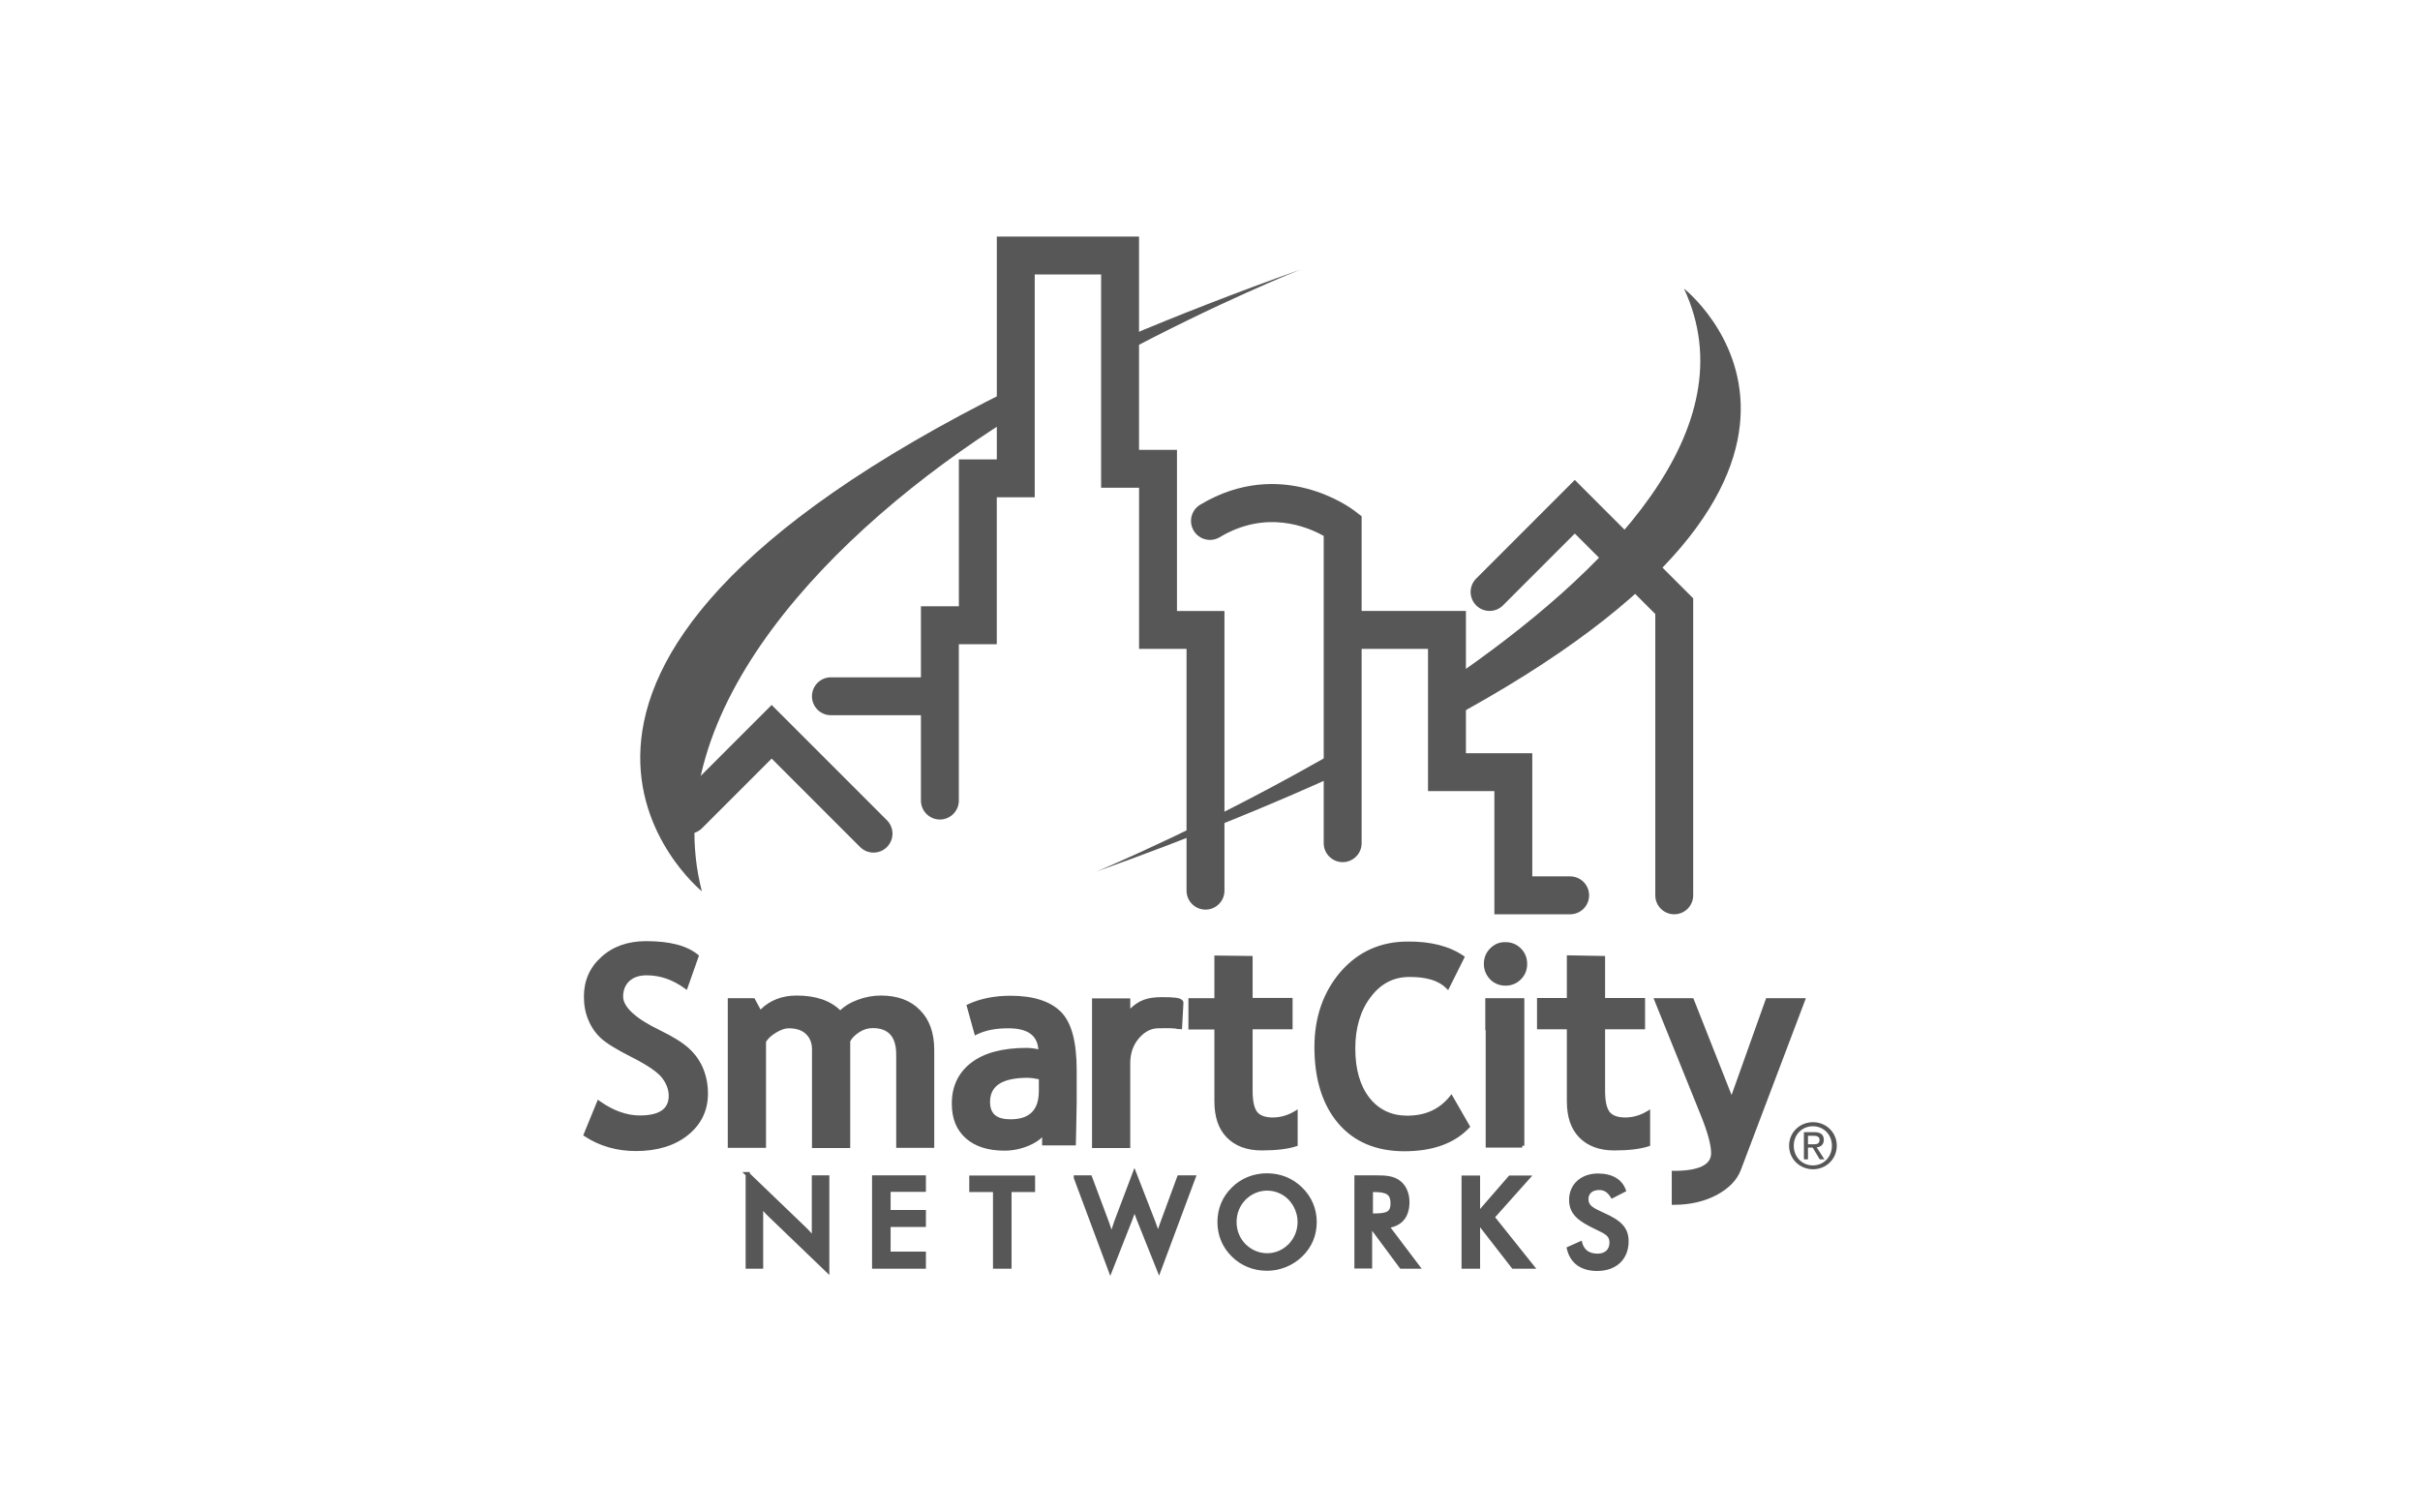 <?xml version="1.0" encoding="UTF-8"?><svg id="a" xmlns="http://www.w3.org/2000/svg" viewBox="0 0 400 250"><path d="M222.265,127.497c-11.639,5.367-25.222,10.901-41.053,16.569,0,0,19.52-8.083,41.322-20.862M167.359,64.206c-95.489,47.359-51.35,83.113-51.35,83.113-7.647-29.784,21.734-59.802,50.746-78.048M184.565,58.94c16.971-9.089,30.32-14.355,30.32-14.355-10.733,3.824-20.426,7.614-29.214,11.337" style="fill:#575757; stroke-width:0px;"/><path d="M276.734,151.123c-1.73,0-3.133-1.403-3.133-3.133v-46.497l-13.302-13.302-11.871,11.871c-1.224,1.224-3.207,1.224-4.431,0s-1.224-3.208,0-4.431l16.302-16.303,19.568,19.568v49.093c0,1.73-1.403,3.133-3.133,3.133ZM199.256,150.352c-1.731,0-3.133-1.403-3.133-3.133v-39.966h-7.849v-26.631h-6.272v-35.251h-10.973v36.827h-6.272v24.284h-6.272v25.845c0,1.73-1.403,3.133-3.133,3.133s-3.133-1.403-3.133-3.133v-14.106h-14.878c-1.731,0-3.133-1.403-3.133-3.133s1.403-3.133,3.133-3.133h14.878v-11.739h6.272v-24.283h6.272v-36.827h23.506v35.251h6.272v26.631h7.849v46.233c0,1.73-1.403,3.133-3.133,3.133ZM221.929,142.503c-1.73,0-3.133-1.403-3.133-3.133v-50.783c-2.711-1.532-9.543-4.38-17.19.208-1.484.89-3.408.409-4.299-1.075-.89-1.484-.409-3.409,1.075-4.299,13.413-8.047,24.969.6,25.454.972l1.227.941v54.037c0,1.73-1.403,3.133-3.133,3.133ZM144.384,140.927c-.802,0-1.604-.306-2.216-.918l-14.622-14.622-11.502,11.502c-1.224,1.224-3.208,1.223-4.431,0-1.224-1.224-1.224-3.208,0-4.431l15.934-15.934,19.053,19.053c1.224,1.223,1.224,3.207,0,4.431-.612.612-1.414.918-2.216.918Z" style="fill:#575757; stroke-width:0px;"/><path d="M96.824,187.534l2.147-5.232c2.281,1.61,4.561,2.415,6.775,2.415,3.421,0,5.132-1.208,5.132-3.589,0-1.107-.403-2.18-1.208-3.22-.805-1.006-2.482-2.147-4.997-3.421-2.515-1.274-4.226-2.314-5.098-3.119s-1.543-1.778-2.012-2.918c-.47-1.107-.704-2.348-.704-3.723,0-2.549.939-4.662,2.784-6.306,1.845-1.677,4.26-2.515,7.144-2.515,3.79,0,6.574.704,8.351,2.147l-1.778,5.031c-2.046-1.476-4.192-2.214-6.473-2.214-1.342,0-2.381.369-3.119,1.073s-1.107,1.643-1.107,2.784c0,1.878,2.079,3.857,6.272,5.87,2.214,1.073,3.79,2.079,4.763,2.985.973.906,1.711,1.945,2.214,3.153s.771,2.549.771,4.025c0,2.65-1.04,4.863-3.153,6.574-2.113,1.71-4.897,2.583-8.419,2.583-3.052,0-5.836-.771-8.284-2.381M154.077,189.379v-15.865c0-2.683-.738-4.796-2.247-6.306-1.476-1.543-3.555-2.314-6.239-2.314-1.241,0-2.515.235-3.756.704-1.274.47-2.247,1.107-2.952,1.878-1.61-1.744-4.025-2.583-7.211-2.583-2.482,0-4.494.839-6.037,2.549l-1.14-2.113h-3.857v24.048h5.635v-17.273c.369-.637.973-1.208,1.811-1.711s1.576-.771,2.281-.771c1.342,0,2.348.335,3.086,1.04.738.704,1.107,1.643,1.107,2.817v15.932h5.635v-17.374c.302-.637.872-1.208,1.643-1.711.771-.503,1.576-.738,2.415-.738,2.817,0,4.226,1.576,4.226,4.729v15.06h5.601ZM172.055,178.109c-.939-.201-1.677-.302-2.147-.302-4.394,0-6.607,1.442-6.607,4.327,0,2.147,1.241,3.22,3.723,3.22,3.354,0,5.031-1.677,5.031-5.031v-2.214h0ZM172.592,188.942v-1.945c-.503.839-1.409,1.509-2.65,2.046-1.274.537-2.583.805-3.958.805-2.583,0-4.629-.637-6.104-1.945-1.476-1.308-2.214-3.119-2.214-5.501,0-2.784,1.04-4.93,3.119-6.507,2.079-1.576,5.065-2.348,8.888-2.348.671,0,1.442.101,2.314.335,0-2.851-1.778-4.26-5.333-4.26-2.113,0-3.857.335-5.299,1.04l-1.208-4.36c1.945-.906,4.226-1.375,6.876-1.375,3.656,0,6.339.839,8.05,2.515s2.549,4.83,2.549,9.492v5.132c0,1.274-.134,6.909-.134,6.909h-4.897v-.034ZM195.265,165.8c.034-.57-1.308-.637-3.22-.637-2.616,0-3.991.637-5.568,2.415v-2.214h-5.635v24.048h5.635v-13.684c0-1.711.503-3.153,1.509-4.327s2.18-1.778,3.488-1.778c1.208,0,3.622-.168,3.555.47l.235-4.293ZM201.067,182c0,2.515.637,4.427,1.945,5.769s3.153,2.046,5.534,2.046c2.415,0,4.293-.235,5.601-.671v-5.165c-1.174.704-2.448,1.073-3.79,1.073s-2.314-.369-2.851-1.073-.805-1.912-.805-3.656v-10.532h6.607v-4.494h-6.607v-6.943l-5.635-.067v7.043h-4.293v4.494h4.293v12.175Z" style="fill:#575757; stroke-width:0px;"/><path d="M105.108,190.258c-3.162,0-6.013-.82-8.473-2.438l-.236-.155,2.417-5.891.351.248c2.211,1.561,4.424,2.352,6.577,2.352,3.223,0,4.789-1.062,4.789-3.246,0-1.024-.382-2.037-1.136-3.01-.76-.949-2.403-2.069-4.881-3.325-2.593-1.314-4.286-2.352-5.176-3.173-.905-.836-1.611-1.858-2.097-3.04-.484-1.141-.73-2.439-.73-3.853,0-2.64.975-4.848,2.899-6.561,1.899-1.726,4.38-2.602,7.372-2.602,3.921,0,6.724.727,8.567,2.223l.188.152-2.01,5.69-.371-.268c-2.005-1.446-4.057-2.149-6.273-2.149-1.233,0-2.203.329-2.883.979-.664.634-1.001,1.487-1.001,2.536,0,1.729,2.102,3.652,6.077,5.561,2.187,1.061,3.818,2.084,4.848,3.043,1.026.955,1.777,2.026,2.297,3.272.529,1.27.798,2.668.798,4.157,0,2.777-1.103,5.078-3.28,6.84-2.179,1.764-5.084,2.659-8.634,2.659ZM97.249,187.4c2.292,1.442,4.934,2.173,7.859,2.173,3.437,0,6.12-.82,8.203-2.506,2.008-1.625,3.026-3.747,3.026-6.308,0-1.397-.251-2.707-.745-3.893-.481-1.154-1.178-2.147-2.131-3.034-.98-.912-2.554-1.897-4.679-2.928-4.29-2.059-6.465-4.138-6.465-6.178,0-1.243.408-2.263,1.213-3.032.812-.775,1.941-1.168,3.356-1.168,2.194,0,4.311.678,6.3,2.018l1.546-4.374c-1.704-1.276-4.376-1.922-7.946-1.922-2.816,0-5.142.816-6.914,2.426-1.774,1.58-2.672,3.615-2.672,6.052,0,1.322.228,2.53.677,3.589.449,1.092,1.098,2.033,1.929,2.8.831.767,2.52,1.798,5.021,3.066,2.602,1.318,4.274,2.467,5.11,3.513.852,1.101,1.282,2.254,1.282,3.434,0,1.794-.95,3.932-5.474,3.932-2.182,0-4.407-.751-6.619-2.235l-1.877,4.575ZM165.984,190.191c-2.681,0-4.811-.684-6.332-2.031-1.567-1.389-2.329-3.272-2.329-5.757,0-2.861,1.095-5.143,3.255-6.78,2.116-1.604,5.176-2.417,9.095-2.417.609,0,1.265.079,1.955.236-.178-2.337-1.81-3.475-4.974-3.475-2.08,0-3.764.329-5.149,1.005l-.37.181-1.395-5.037.263-.122c2.006-.934,4.368-1.407,7.02-1.407,3.732,0,6.521.879,8.29,2.614,1.784,1.749,2.652,4.934,2.652,9.736v5.132c0,1.264-.133,6.861-.134,6.917l-.008.334h-5.574v-1.342c-.532.527-1.25.983-2.171,1.381-1.333.561-2.671.833-4.094.833ZM169.673,173.89c-3.766,0-6.687.766-8.681,2.278-2.008,1.522-2.984,3.561-2.984,6.234,0,2.277.686,3.993,2.098,5.244,1.392,1.234,3.369,1.859,5.877,1.859,1.33,0,2.581-.255,3.825-.778,1.204-.521,2.043-1.163,2.489-1.907l.636-1.061v2.873h4.22c.029-1.231.126-5.49.126-6.567v-5.132c0-4.545-.823-7.656-2.446-9.247-1.636-1.604-4.264-2.418-7.81-2.418-2.435,0-4.609.412-6.467,1.224l1.022,3.689c1.405-.607,3.071-.903,5.077-.903,3.766,0,5.676,1.548,5.676,4.602v.447l-.432-.116c-.797-.215-1.546-.324-2.225-.324ZM208.547,190.157c-2.444,0-4.389-.723-5.779-2.149-1.374-1.41-2.043-3.375-2.043-6.008v-11.832h-4.293v-5.18h4.293v-7.048l6.32.075v6.939h6.607v5.179h-6.607v10.189c0,1.648.247,2.808.735,3.448.467.614,1.359.938,2.578.938,1.265,0,2.481-.345,3.614-1.025l.519-.311v6.018l-.234.078c-1.371.457-3.292.689-5.71.689ZM197.117,169.482h4.293v12.518c0,2.445.605,4.254,1.848,5.53,1.257,1.289,3.036,1.942,5.289,1.942,2.207,0,3.974-.195,5.259-.579v-4.333c-1.091.554-2.248.835-3.447.835-1.442,0-2.521-.418-3.123-1.208-.589-.773-.875-2.036-.875-3.863v-10.874h6.607v-3.809h-6.607v-6.947l-4.949-.059v7.039h-4.293v3.809ZM186.82,189.755h-6.32v-24.734h6.32v1.7c1.45-1.407,2.87-1.901,5.225-1.901,1.967,0,2.975.075,3.379.504.13.138.193.309.183.495l-.233,4.262c-0.0.016-.001.032-.003.049l-.682-.055c.002.03.016.058.026.069-.24-.231-1.877-.2-2.576-.186-.243.005-.469.009-.665.009-1.199,0-2.285.558-3.228,1.658-.947,1.105-1.427,2.485-1.427,4.104v14.027ZM181.185,189.069h4.949v-13.342c0-1.787.535-3.318,1.592-4.55,1.079-1.259,2.34-1.897,3.748-1.897.192,0,.414-.004.652-.009,1.158-.022,2.045-.022,2.598.137l.199-3.628.342.02-.342-.021c-.198-.274-2.215-.274-2.878-.274-2.477,0-3.768.559-5.311,2.3l-.599.675v-2.774h-4.949v23.363ZM140.534,189.755h-6.32v-16.274c0-1.086-.327-1.927-1.001-2.569-.666-.636-1.598-.945-2.849-.945-.614,0-1.283.23-2.105.723-.749.45-1.302.958-1.645,1.512v17.521h-6.32v-24.734h4.404l1.014,1.878c1.551-1.536,3.554-2.314,5.96-2.314,3.139,0,5.562.819,7.211,2.433.731-.71,1.682-1.284,2.833-1.708,1.272-.481,2.576-.726,3.875-.726,2.768,0,4.95.814,6.486,2.42,1.552,1.552,2.342,3.755,2.342,6.543v16.207h-6.286v-15.402c0-2.951-1.27-4.386-3.884-4.386-.795,0-1.524.223-2.228.682-.716.467-1.217.973-1.488,1.503v17.637ZM134.899,189.069h4.949v-17.108l.033-.07c.318-.671.912-1.294,1.766-1.851.808-.527,1.683-.794,2.602-.794,2.989,0,4.569,1.754,4.569,5.072v14.717h4.916v-15.522c0-2.599-.722-4.639-2.147-6.064-1.407-1.471-3.423-2.214-5.996-2.214-1.216,0-2.439.23-3.635.682-1.188.438-2.135,1.039-2.82,1.789l-.252.276-.253-.275c-1.514-1.64-3.856-2.472-6.96-2.472-2.413,0-4.304.797-5.783,2.436l-.325.361-1.274-2.361h-3.31v23.363h4.949v-17.023l.046-.08c.397-.685,1.047-1.302,1.931-1.833.932-.559,1.713-.82,2.457-.82,1.436,0,2.523.371,3.322,1.135.805.768,1.213,1.8,1.213,3.065v15.589ZM167.024,185.696c-3.36,0-4.066-1.937-4.066-3.563,0-3.098,2.338-4.669,6.95-4.669.506,0,1.274.107,2.218.309l.271.058v2.491c0,3.566-1.808,5.374-5.374,5.374ZM169.908,178.15c-4.216,0-6.265,1.303-6.265,3.984,0,1.963,1.074,2.877,3.38,2.877,3.155,0,4.688-1.534,4.688-4.688v-1.935c-.765-.154-1.398-.238-1.804-.238Z" style="fill:#575757; stroke-width:0px;"/><path d="M239.001,119.179c77.478-41.59,39.343-71.475,39.343-71.475,10.8,23.143-12.578,46.856-39.075,64.968" style="fill:#575757; stroke-width:0px;"/><path d="M259.528,151.123h-12.525v-20.359h-10.968v-23.512h-11.758c-1.73,0-3.133-1.403-3.133-3.133s1.403-3.133,3.133-3.133h18.025v23.512h10.968v20.359h6.258c1.73,0,3.133,1.403,3.133,3.133s-1.403,3.133-3.133,3.133Z" style="fill:#575757; stroke-width:0px;"/><path d="M241.685,158.253l-2.415,4.83c-1.308-1.308-3.388-1.945-6.272-1.945-2.75,0-4.964,1.14-6.708,3.455-1.744,2.281-2.616,5.199-2.616,8.72s.805,6.306,2.415,8.351c1.61,2.046,3.79,3.086,6.507,3.086,3.086,0,5.501-1.107,7.278-3.287l2.717,4.729c-2.381,2.515-5.87,3.756-10.465,3.756s-8.15-1.509-10.699-4.528c-2.549-3.019-3.824-7.144-3.824-12.343,0-4.863,1.409-8.922,4.226-12.209,2.817-3.253,6.44-4.897,10.834-4.897,3.756-.034,6.775.738,9.022,2.281M248.829,156.039c-.906,0-1.677.302-2.314.939s-.939,1.409-.939,2.314.335,1.677.939,2.314c.637.637,1.409.939,2.314.939s1.677-.335,2.281-.939c.637-.637.939-1.409.939-2.314s-.302-1.677-.939-2.314c-.604-.604-1.375-.939-2.281-.939M251.613,189.379v-24.048h-5.769v4.595h.067v19.42h5.702v.034ZM259.327,182c0,2.515.637,4.427,1.945,5.769,1.308,1.342,3.153,2.046,5.534,2.046,2.415,0,4.293-.235,5.601-.671v-5.165c-1.174.704-2.448,1.073-3.79,1.073s-2.314-.369-2.851-1.073-.805-1.912-.805-3.656v-10.532h6.607v-4.494h-6.607v-6.943l-5.635-.101v7.043h-4.93v4.494h4.93v12.209ZM297.999,165.33h-5.836l-5.937,16.636-6.574-16.636h-5.836l7.547,18.682c1.207,2.951,1.811,5.165,1.811,6.607,0,2.18-2.18,3.253-6.507,3.253v4.93c2.616,0,4.93-.537,6.909-1.576,1.979-1.073,3.253-2.381,3.857-3.991l10.565-27.906ZM123.556,194.074l9.358,8.989c.604.57,1.107,1.174,1.61,1.778v-10.23h2.214v15.328l-9.525-9.156c-.537-.503-1.006-1.073-1.409-1.643v10.23h-2.214v-15.294h-.034ZM144.485,209.369h8.217v-2.147h-5.836v-4.763h5.836v-2.113h-5.836v-3.689h5.836v-2.046h-8.217v14.758ZM166.856,196.69h3.891v-2.046h-10.196v2.046h3.924v12.678h2.381v-12.678h0ZM177.824,194.644l5.702,15.294,3.287-8.352c.268-.671.503-1.375.704-2.113.168.637.436,1.342.704,2.046l3.354,8.385,5.702-15.294h-2.381l-2.75,7.479c-.302.839-.57,1.576-.738,2.281-.235-.872-.503-1.643-.771-2.348l-3.119-8.016-2.985,7.882c-.067.235-.369,1.04-.805,2.482-.235-.771-.503-1.543-.771-2.314l-2.784-7.446h-2.348v.034ZM214.987,207.457c1.509-1.476,2.314-3.354,2.314-5.467,0-2.079-.805-3.991-2.314-5.467-1.509-1.476-3.455-2.247-5.568-2.247s-4.092.771-5.568,2.247c-1.509,1.476-2.281,3.388-2.281,5.467,0,2.113.771,3.991,2.281,5.467,1.476,1.476,3.488,2.247,5.568,2.247,2.113.034,4.058-.771,5.568-2.247M213.209,198.099c1.04,1.04,1.576,2.415,1.576,3.924s-.57,2.851-1.576,3.891c-1.04,1.04-2.348,1.61-3.79,1.61s-2.784-.57-3.824-1.61-1.576-2.415-1.576-3.891.537-2.851,1.576-3.924c1.04-1.04,2.381-1.61,3.824-1.61s2.784.537,3.79,1.61M226.457,202.761h.268l4.897,6.607h2.683l-5.065-6.708c2.214-.268,3.388-1.61,3.388-3.991,0-1.375-.537-2.549-1.409-3.22-.906-.704-2.079-.839-3.656-.839h-3.354v14.724h2.247v-6.574ZM226.591,200.916v-4.226h.436c2.147,0,3.153.403,3.153,2.214,0,1.778-1.04,2.012-3.153,2.012h-.436ZM241.919,209.369h2.381v-7.513l5.836,7.513h3.086l-6.54-8.184,5.836-6.54h-2.918l-5.299,6.104v-6.104h-2.381v14.724ZM259.327,206.383c.503,2.147,2.147,3.354,4.662,3.354,3.052,0,4.863-1.811,4.863-4.561,0-2.113-1.207-3.186-3.824-4.36-1.643-.771-2.817-1.207-2.817-2.616,0-1.107.805-1.845,2.113-1.845.939,0,1.61.436,2.18,1.342l1.878-.973c-.57-1.543-2.046-2.415-4.26-2.415-2.683,0-4.427,1.677-4.427,4.025,0,2.214,1.442,3.22,4.058,4.494,1.509.738,2.616,1.107,2.616,2.549,0,1.308-.872,2.18-2.314,2.18-1.509,0-2.482-.704-2.851-2.012l-1.878.839ZM296.49,189.379c0-1.845,1.375-3.22,3.153-3.22s3.153,1.375,3.153,3.22c0,1.878-1.375,3.253-3.153,3.253-1.744,0-3.153-1.375-3.153-3.253M299.676,193.269c2.113,0,3.924-1.643,3.924-3.891s-1.811-3.891-3.924-3.891c-2.147,0-3.958,1.643-3.958,3.891s1.811,3.891,3.958,3.891M298.837,189.68h.771l1.174,1.945h.771l-1.274-1.979c.671-.067,1.174-.436,1.174-1.241,0-.872-.537-1.274-1.576-1.274h-1.71v4.494h.671v-1.945ZM298.837,189.11v-1.375h.939c.47,0,.973.101.973.671,0,.704-.503.738-1.107.738h-.805v-.034Z" style="fill:#575757; stroke-width:0px;"/><path d="M183.517,210.896l-6.036-16.19v-.438h2.928l2.867,7.669c.15.432.301.866.446,1.299.146-.451.264-.799.349-1.046.065-.191.11-.322.131-.395l3.31-8.744,3.443,8.848c.169.444.317.86.449,1.263.118-.353.251-.722.393-1.116l.026-.072,2.834-7.706h3.114l-6.184,16.588-3.683-9.209c-.129-.337-.259-.678-.378-1.014-.123.37-.255.731-.395,1.081l-3.614,9.182ZM178.305,194.953l5.23,14.028,2.959-7.52c.263-.658.496-1.356.693-2.078l.336-1.234.325,1.237c.163.62.433,1.327.693,2.011l3.023,7.556,5.22-14.002h-1.649l-2.693,7.325c-.291.808-.542,1.506-.701,2.172l-.664.01c-.2-.741-.441-1.476-.761-2.315l-2.795-7.182-2.669,7.047c-.014.052-.062.194-.132.401-.139.408-.372,1.091-.665,2.059l-.327,1.081-.329-1.081c-.232-.761-.502-1.539-.763-2.29l-2.702-7.227h-1.629ZM137.08,210.743l-10.106-9.714c-.281-.264-.558-.558-.829-.882v9.564h-2.899v-15.459l-.542-.521h1.228v.229l9.219,8.855c.374.352.711.72,1.03,1.088v-9.636h2.899v16.475ZM125.46,198.059l.623.882c.433.614.892,1.149,1.363,1.591l8.949,8.602v-14.181h-1.528v10.834l-.606-.727c-.488-.586-.993-1.192-1.582-1.748l-8.746-8.401v14.115h1.528v-10.967ZM263.989,210.08c-2.674,0-4.449-1.285-4.995-3.618l-.065-.276,2.498-1.115.108.381c.33,1.17,1.178,1.763,2.521,1.763,1.235,0,1.972-.687,1.972-1.837,0-1.037-.644-1.39-1.983-2.03-.142-.068-.289-.138-.441-.212-2.408-1.173-4.251-2.272-4.251-4.802,0-2.571,1.961-4.367,4.77-4.367,2.325,0,3.952.937,4.581,2.638l.105.284-2.427,1.257-.168-.267c-.521-.828-1.087-1.181-1.89-1.181-1.092,0-1.77.576-1.77,1.502,0,1.043.738,1.431,2.273,2.144l.347.162c2.544,1.142,4.021,2.273,4.021,4.67,0,2.979-2.043,4.904-5.206,4.904ZM259.733,206.578c.539,1.82,2.04,2.817,4.256,2.817,2.788,0,4.521-1.617,4.521-4.219,0-1.811-.914-2.833-3.621-4.048l-.35-.163c-1.491-.692-2.67-1.239-2.67-2.765,0-1.308.987-2.187,2.456-2.187.947,0,1.683.396,2.293,1.24l1.327-.687c-.597-1.253-1.911-1.913-3.821-1.913-2.443,0-4.085,1.48-4.085,3.682,0,1.97,1.193,2.884,3.866,4.186.15.073.295.142.435.209,1.326.633,2.373,1.133,2.373,2.648,0,1.533-1.043,2.523-2.657,2.523-1.494,0-2.565-.667-3.054-1.889l-1.269.567ZM209.419,210.047c-2.233,0-4.296-.834-5.81-2.348-1.556-1.522-2.381-3.497-2.381-5.709s.824-4.187,2.384-5.712c1.511-1.511,3.575-2.345,5.807-2.345,2.23,0,4.238.811,5.807,2.345,1.582,1.547,2.418,3.522,2.418,5.712,0,2.226-.837,4.202-2.42,5.715-1.58,1.51-3.642,2.342-5.804,2.342ZM209.419,194.618c-2.05,0-3.941.762-5.325,2.147-1.427,1.396-2.18,3.201-2.18,5.225s.753,3.829,2.178,5.222c1.387,1.387,3.279,2.15,5.329,2.15,2.014,0,3.857-.744,5.331-2.152,1.445-1.381,2.209-3.185,2.209-5.219,0-2.002-.765-3.807-2.211-5.222-1.438-1.407-3.281-2.15-5.328-2.15ZM253.935,209.711h-3.966l-5.325-6.856v6.856h-3.067v-15.409h3.067v5.53l4.801-5.53h3.839l-6.153,6.895,6.804,8.514ZM250.304,209.026h2.206l-6.276-7.853,5.52-6.186h-1.997l-5.466,6.296,6.014,7.742ZM242.262,209.026h1.696v-14.039h-1.696v14.039ZM234.994,209.711h-3.544l-4.65-6.274v6.241h-2.933v-15.41h3.697c1.664,0,2.891.152,3.866.911.979.753,1.541,2.026,1.541,3.491,0,2.332-1.075,3.785-3.117,4.235l5.139,6.807ZM231.795,209.026h1.823l-5.009-6.634.591-.071c2.048-.248,3.086-1.477,3.086-3.651,0-1.251-.465-2.325-1.275-2.949-.822-.639-1.928-.767-3.447-.767h-3.011v14.039h1.562v-6.574h.783l4.897,6.607ZM167.199,209.711h-3.067v-12.678h-3.924v-2.731h10.881v2.731h-3.891v12.678ZM164.817,209.026h1.696v-12.678h3.891v-1.361h-9.511v1.361h3.924v12.678ZM153.045,209.711h-8.903v-15.443h8.903v2.731h-5.836v3.004h5.836v2.798h-5.836v4.078h5.836v2.832ZM144.827,209.026h7.532v-1.461h-5.836v-5.448h5.836v-1.428h-5.836v-4.375h5.836v-1.361h-7.532v14.072ZM209.452,207.833c-1.519,0-2.963-.607-4.066-1.71-1.081-1.081-1.676-2.549-1.676-4.133,0-1.593.578-3.033,1.673-4.163,1.107-1.107,2.551-1.714,4.07-1.714,1.511,0,2.982.625,4.036,1.714,1.08,1.152,1.673,2.629,1.673,4.162,0,1.548-.594,3.014-1.673,4.129-1.123,1.123-2.517,1.714-4.036,1.714ZM209.452,196.798c-1.336,0-2.608.536-3.581,1.51-.964.995-1.476,2.27-1.476,3.682,0,1.401.524,2.697,1.476,3.648.974.974,2.246,1.51,3.581,1.51,1.333,0,2.56-.522,3.548-1.51.951-.982,1.476-2.279,1.476-3.648,0-1.359-.527-2.669-1.484-3.69-.922-.953-2.214-1.502-3.54-1.502ZM227.028,201.259h-.779v-4.911h.779c2.158,0,3.495.427,3.495,2.556,0,2.182-1.515,2.355-3.495,2.355ZM226.934,200.574h.094c2.285,0,2.81-.312,2.81-1.67,0-1.451-.63-1.871-2.81-1.871h-.094v3.541ZM276.667,199.146h-.343v-5.616h.343c4.09,0,6.164-.979,6.164-2.91,0-1.402-.601-3.581-1.785-6.478l-7.737-19.154h6.577l6.325,16.005,5.711-16.005h6.573l-10.741,28.369c-.631,1.684-1.945,3.049-4.014,4.171-2.045,1.074-4.423,1.618-7.073,1.618ZM277.01,194.213v4.244c2.4-.044,4.554-.56,6.407-1.534,1.914-1.038,3.124-2.284,3.696-3.808l10.39-27.443h-5.098l-6.161,17.267-6.823-17.267h-5.095l7.356,18.211c1.218,2.978,1.836,5.245,1.836,6.736,0,2.325-2.189,3.534-6.507,3.594ZM232.125,190.292c-4.668,0-8.356-1.564-10.961-4.649-2.591-3.068-3.905-7.295-3.905-12.564,0-4.913,1.45-9.096,4.309-12.431,2.883-3.329,6.615-5.017,11.094-5.017,3.805-.038,6.904.754,9.216,2.341l.246.169-2.76,5.522-.336-.336c-1.242-1.242-3.214-1.845-6.03-1.845-2.647,0-4.752,1.085-6.435,3.318-1.69,2.211-2.547,5.075-2.547,8.514,0,3.427.788,6.165,2.341,8.14,1.543,1.961,3.642,2.955,6.238,2.955,2.985,0,5.278-1.034,7.013-3.161l.315-.386,3.092,5.382-.175.185c-2.427,2.564-6.031,3.864-10.714,3.864ZM232.894,156.314c-.076,0-.152 0-.229.001-4.274,0-7.832,1.608-10.577,4.779-2.749,3.206-4.143,7.239-4.143,11.984,0,5.103,1.259,9.181,3.743,12.122,2.469,2.924,5.981,4.406,10.438,4.406,4.372,0,7.748-1.166,10.039-3.467l-2.346-4.085c-1.816,2.017-4.243,3.039-7.223,3.039-2.817,0-5.096-1.082-6.776-3.216-1.651-2.098-2.488-4.98-2.488-8.564,0-3.594.904-6.598,2.687-8.928,1.82-2.415,4.104-3.589,6.98-3.589,2.766,0,4.79.566,6.169,1.728l2.076-4.153c-2.12-1.365-4.926-2.057-8.349-2.057ZM266.806,190.157c-2.444,0-4.389-.723-5.779-2.149-1.374-1.409-2.043-3.375-2.043-6.008v-11.866h-4.931v-5.179h4.931v-7.05l6.32.113v6.937h6.607v5.179h-6.607v10.189c0,1.648.247,2.808.735,3.448.467.614,1.359.938,2.578.938,1.265,0,2.481-.345,3.614-1.025l.519-.311v6.018l-.234.078c-1.371.457-3.292.689-5.71.689ZM254.739,169.448h4.931v12.551c0,2.446.605,4.254,1.848,5.53,1.257,1.289,3.036,1.942,5.289,1.942,2.207,0,3.974-.195,5.259-.579v-4.333c-1.091.554-2.248.835-3.447.835-1.442,0-2.521-.418-3.123-1.208-.589-.773-.875-2.036-.875-3.863v-10.874h6.607v-3.809h-6.607v-6.949l-4.949-.088v7.037h-4.931v3.809ZM251.613,189.688h-6.045v-19.42h-.067v-5.28h6.454v24.391h-.343v.309ZM246.253,189.002h5.017v-23.329h-5.084v3.91h.067v19.42ZM248.862,162.922c-1.007,0-1.867-.35-2.557-1.039-.692-.73-1.039-1.589-1.039-2.557,0-1.006.35-1.867,1.039-2.557.735-.735,1.572-1.079,2.569-1.039h.001c.972,0,1.821.349,2.51,1.039.69.689,1.039,1.549,1.039,2.556s-.35,1.867-1.039,2.557c-.68.68-1.553,1.039-2.523,1.039ZM248.743,156.413c-.761,0-1.382.269-1.953.841-.564.564-.839,1.242-.839,2.072,0,.787.284,1.487.845,2.079.558.557,1.236.832,2.066.832.796,0,1.482-.282,2.038-.839.564-.564.839-1.242.839-2.072s-.275-1.508-.839-2.072c-.556-.557-1.242-.839-2.039-.839-.04-.001-.08-.002-.119-.002Z" style="fill:#575757; stroke-width:0px;"/></svg>